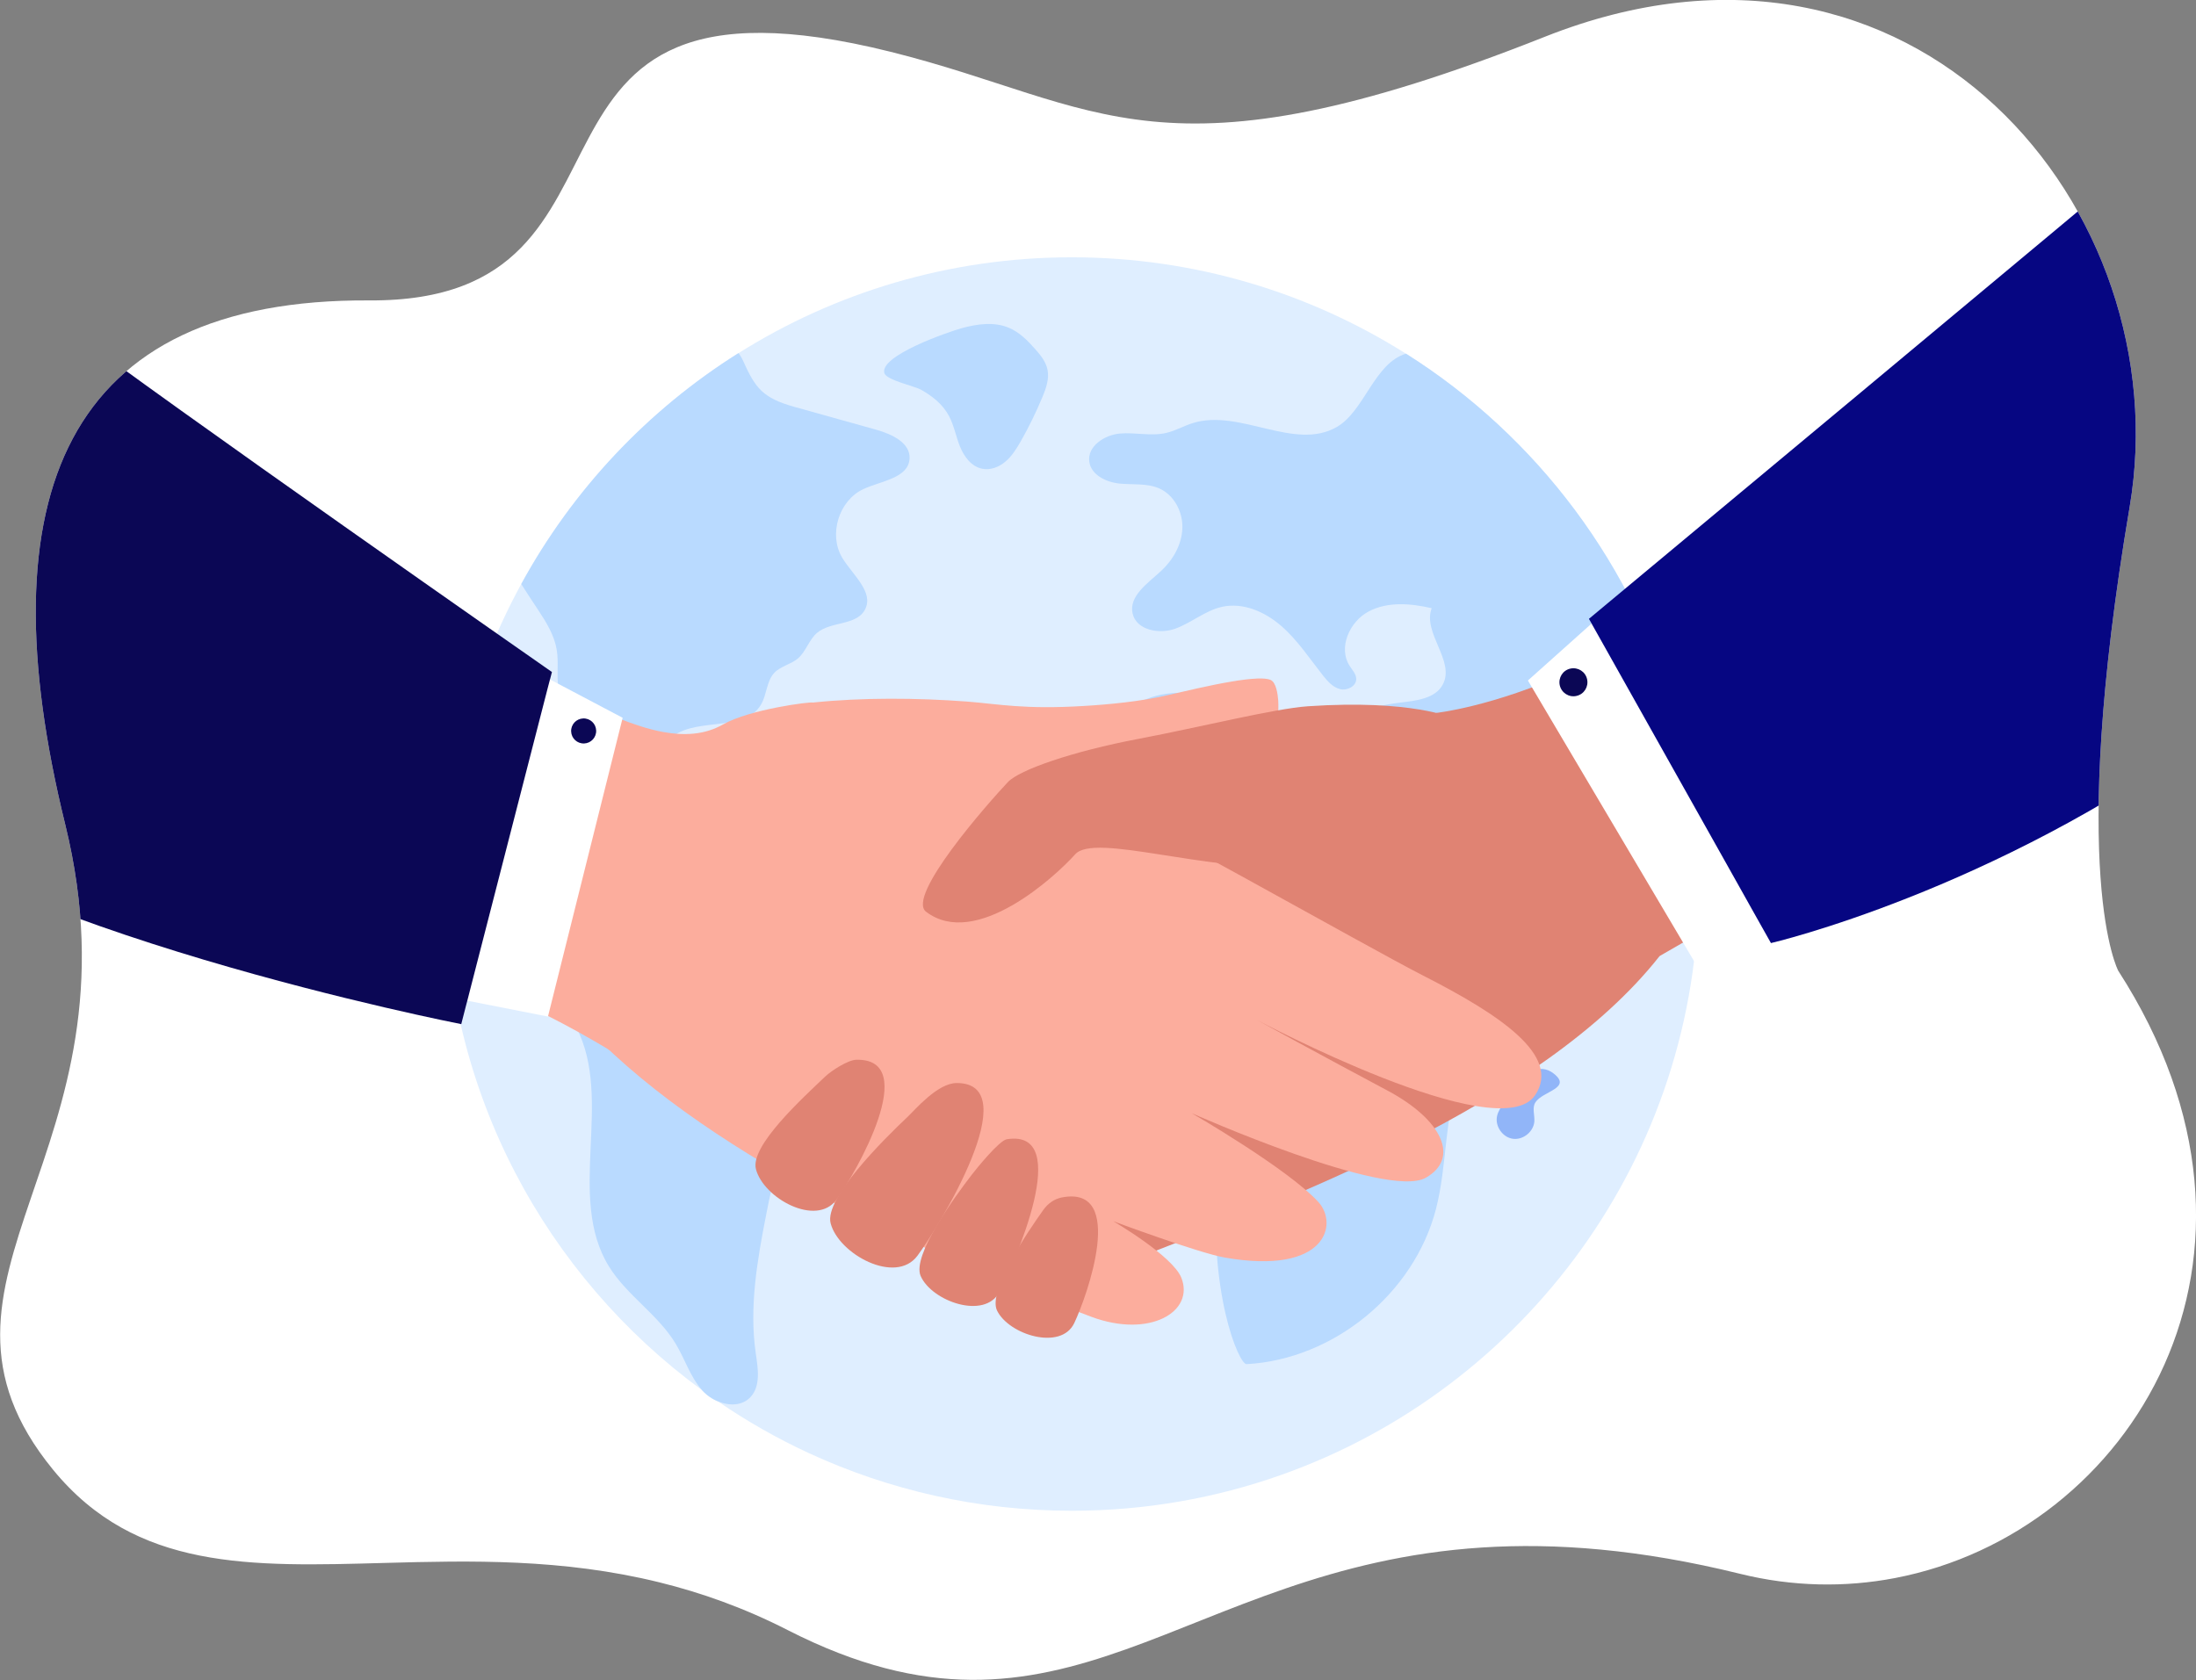 <?xml version="1.0" encoding="UTF-8"?>
<!-- Generator: Adobe Illustrator 27.0.1, SVG Export Plug-In . SVG Version: 6.00 Build 0)  -->
<svg xmlns="http://www.w3.org/2000/svg" xmlns:xlink="http://www.w3.org/1999/xlink" version="1.1" id="Layer_2_00000136390419799842777330000015927862355072877199_" x="0px" y="0px" viewBox="0 0 2378.1 1819.7" style="enable-background:new 0 0 2378.1 1819.7;" xml:space="preserve">
<rect x="0" y="0" width="2378.1" height="1819.7" fill="#808080" stroke="none"/>
<style type="text/css">
	.st0{clip-path:url(#SVGID_00000085248238544542163070000010579891141152371364_);}
	.st1{fill:#FFFFFF;}
	.st2{fill:#DFEEFF;}
	.st3{fill:#B9DAFF;}
	.st4{fill:#91B5F8;}
	.st5{fill:#E08373;}
	.st6{fill:#FCAD9D;}
	.st7{fill:#0B0755;}
	.st8{fill:#060682;}
</style>
<g id="_Layer_">
	<g>
		<defs>
			<path id="SVGID_1_" d="M2052.1,1709.3c-53.8,10.3-110.7,9.5-167.7-4.6c-108.7-26.8-200-33.6-279.3-28.5     c-326.9,21-451,243.2-751.8,89.6c-47.1-24.1-93.6-40.6-139-51.8c-105.3-26-205.4-23.6-296.9-21.1c-146,4-270.4,8.4-359.9-100.9     c-170-207.6,100.8-342.2,13.2-698.7C-17,537,70.3,323.4,400,325.4c329.7,2,115.3-381.2,564.4-269.3     c228.4,56.9,290.2,149.6,708.9-16.4c400.9-158.9,687.3,188.4,633,509.1c-67.8,400-12.4,502.7-12.4,502.7     C2493.8,1361.5,2307.6,1660.4,2052.1,1709.3L2052.1,1709.3z"></path>
		</defs>
		<clipPath id="SVGID_00000059988110151176668330000009894585860733447843_">
			<use xlink:href="#SVGID_1_" style="overflow:visible;"></use>
		</clipPath>
		<g style="clip-path:url(#SVGID_00000059988110151176668330000009894585860733447843_);">
			<path class="st1" d="M2052.1,1709.3c-53.8,10.3-110.7,9.5-167.7-4.6c-108.7-26.8-200-33.6-279.3-28.5     c-326.9,21-451,243.2-751.8,89.6c-47.1-24.1-93.6-40.6-139-51.8c-105.3-26-205.4-23.6-296.9-21.1c-146,4-270.4,8.4-359.9-100.9     c-170-207.6,100.8-342.2,13.2-698.7C-17,537,70.3,323.4,400,325.4c329.7,2,115.3-381.2,564.4-269.3     c228.4,56.9,290.2,149.6,708.9-16.4c400.9-158.9,687.3,188.4,633,509.1c-67.8,400-12.4,502.7-12.4,502.7     C2493.8,1361.5,2307.6,1660.4,2052.1,1709.3L2052.1,1709.3z"></path>
			<path class="st2" d="M1839.6,957.5c0,295.5-188.8,546.8-452.2,640.1c-70.9,25.1-147.2,38.8-226.7,38.8     c-101.7,0-198.1-22.4-284.7-62.4c-34.4-15.9-67.2-34.6-98.2-55.8c-6.5-2.6-12.5-6.8-17.1-11.8c-0.2-0.3-0.5-0.5-0.7-0.8     c-168.7-123.5-278.2-323-278.2-548.1c0-117.7,29.9-228.4,82.6-324.8c55.8-102.2,137-188.4,235.2-250.1     c104.6-65.8,228.4-103.9,361.1-103.9s257.2,38.3,362,104.5c141.7,89.5,248,230,293.2,395.7     C1831.4,835.8,1839.6,895.7,1839.6,957.5L1839.6,957.5z"></path>
			<g>
				<path class="st3" d="M1815.9,778.8c-11.7,4.4-24.4,5.4-36.3,1.4c-19.4-6.4-32.9-23.4-48.2-37.1c-15.2-13.6-36.9-24.8-55.5-16.3      c-15.7,7.1-22.9,26-22.3,43.2c0.6,17.2,7.5,33.4,12.8,49.8c24.6,75.7,16.8,161.4-21.2,231.4c-20.6,38.1-49.8,71.8-64.5,112.6      c-16.8,46.5-13.3,98-25.7,145.9c-23.7,91.4-110.7,162.7-205.1,167.9c-8.2,0.4-42.3-78.3-31.4-206.7c4-46.6,62.8-136.5,10.7-176      c-13.8-10.5-44-7.2-91.5-18.9c-3.8-0.9-61.5-62.4-81.8-121.9c-17.6-51.6,0.6-110,33.6-153.5c13.8-18.2,30.8-34.9,52-43.4      c56.6-22.7,118.2,18.9,179.1,19.2c32,0.1,62.8-11.2,94.5-15.2c17.8-2.2,39.3-4.1,47.5-20.1c13.2-25.4-22.3-55.5-12.2-82.3      c-22.7-5.3-47.8-7.4-68.4,3.6c-20.6,11-33.1,39.2-20.5,58.8c2.9,4.5,7.1,8.8,7.2,14.2c0,8-9.9,13-17.6,11      c-7.8-2-13.4-8.4-18.4-14.7c-14.5-18.3-27.4-38.2-45.1-53.6c-17.6-15.4-41.5-25.9-64.3-20.8c-18.2,4.1-32.9,17.2-50.4,23.6      c-17.5,6.4-42.3,1.7-46.4-16.4c-4.2-18.9,16.4-32.7,30.7-45.9c13-12,22.5-28.5,23.2-46.2c0.7-17.7-8.8-36.1-24.9-43.3      c-13.3-5.9-28.6-3.9-43.1-5.3c-14.5-1.5-30.8-9.3-32.8-23.7c-2.3-16.7,16.4-29,33.1-30.5c16.8-1.5,33.9,3.2,50.3-0.7      c9.9-2.3,18.9-7.6,28.6-10.6c50.8-16,110.2,30.8,156.2,4.1c29.8-17.3,40.5-69.2,74.8-79.3      C1664.4,472.6,1770.7,613.1,1815.9,778.8L1815.9,778.8z"></path>
				<path class="st4" d="M1641.7,1175.7c-4.4,6.3-8.8,12.7-13.2,19.1c-3,4.4-6.2,8.9-7.3,14.1c-2.4,11,6,23.1,17.2,24.6      c11.1,1.5,22.5-7.8,23.2-19c0.4-6.9-2.6-14.6,1.1-20.4c7.7-12.3,40.2-15.3,19.8-31.3C1667.3,1150.8,1650.3,1162.8,1641.7,1175.7      L1641.7,1175.7z"></path>
				<path class="st3" d="M985,496.7c-1.2,21.3-30.8,24.1-50.1,33.1c-26.5,12.3-37.9,49.3-22.8,74.4c11.2,18.6,34.8,37.2,24.5,56.3      c-9.3,17.3-36.8,12.3-51.8,25c-8.8,7.5-12,20.3-20.8,27.8c-7.6,6.4-18.5,8.2-25.4,15.4c-8.5,9-8.1,23.2-14.2,34      c-18.5,32.7-76.4,11.6-101.1,39.9c-18.8,21.5-3.4,57.5,21.1,72.2s54.5,16.2,82.1,23.6c27.6,7.5,56.7,25.6,60,54      c3.5,29.4-21.1,63.6-1.6,85.9c6,6.8,14.9,10.3,22.6,15.2c19.8,12.8,31.5,36.5,31.5,60c0,23.6-11,46.5-27.9,62.9      c-10.8,10.4-23.8,18.3-34.6,28.6c-29.3,28.1-39,70.4-46.7,110.3c-9.7,49.5-18.6,100.2-11.4,150.2c2.4,16.5,5.7,35.8-5.8,47.9      c-8.8,9.3-22.6,9.6-34.8,4.6c-6.5-2.6-12.5-6.8-17.1-11.8c-0.2-0.3-0.5-0.5-0.7-0.8c-12.7-14.4-18.4-33.7-28.4-50.1      c-19.1-31.6-52.8-52.2-72.2-83.6c-46.3-75.2,5.2-180.2-35.2-258.7c-8.4-16.4-20.5-30.7-28.6-47.2c-16-32.8-14.3-73.7,4.5-105.1      c20.2-33.8,59.5-60,59.6-99.3c0.1-43.4-48.6-73-55-116c-2.1-13.8,0.5-27.9-1.8-41.6c-2.6-15.8-11.3-29.8-20.1-43.1      c-6-9.1-12.3-18.5-18.3-28.1c55.8-102.2,137-188.4,235.2-250.1c1.8,2.2,3.5,5,5.1,8.5c13.2,29.6,21.5,40.2,55.5,49.7      c29.7,8.3,59.4,16.6,89.1,24.9C965.8,470.3,985.9,479.6,985,496.7L985,496.7z"></path>
				<path class="st3" d="M1027.7,450.6c5.5,10.4,7.5,22.2,11.9,33.1c4.4,10.9,12.3,21.6,23.9,24c9,1.9,18.4-1.8,25.4-7.8      c7-5.9,11.9-13.9,16.5-21.9c8.9-15.6,16.8-31.9,23.7-48.5c3.8-9.2,7.2-19.2,5.3-28.9c-1.7-8.7-7.5-15.9-13.4-22.5      c-8.1-9.2-17-18.2-28.3-23c-16.2-6.9-34.8-4.2-51.7,0.5c-14,3.9-88.9,29.7-83.3,48.6c2.2,7.4,32.3,14,39.3,17.7      C1009.4,428.8,1020.9,437.8,1027.7,450.6L1027.7,450.6z"></path>
			</g>
			<g>
				<path class="st5" d="M1555.3,772.2c0,0,60.7-6.4,146.2-45.2c33.7-15.3,73.5,128.6,73.5,128.6l133.8,115.7l-111.8,64.4      l-309.7-132.3L1555.3,772.2z"></path>
				<path class="st5" d="M1662.8,796.8c0,0-302.1-49.8-380-1.3c-107.5,67-296.5,211.1-363.3,238.3      c-66.8,27.2-173.8,106.2-157.7,156.6c16.1,50.4,307.3,235.8,465.9,173.7c158.5-62,441.5-165.8,569.5-328.5L1662.8,796.8      L1662.8,796.8z"></path>
				<path class="st6" d="M742,868.6c0,0,288.2-81.6,369.3-43c111.9,53.3,366.8,198.9,429.6,231c82.8,42.2,150.4,86.8,121.5,129.7      c-39.1,58.2-301.4-81.6-301.4-81.6s70.7,38.9,141.6,76.6c59.7,31.8,78.4,73.5,41.4,94.4c-42.5,24-253.6-70-253.6-70      s104.3,60.2,137.4,96.4c21.5,23.6,8.9,79.2-101.2,60.1c-28.4-4.9-121-39.4-121-39.4s64.1,37.3,73.7,61.2      c14.6,36.7-34.2,65.9-97.5,42.3c-156-58.3-408-168.5-544-310.7L742,868.6L742,868.6z"></path>
				<path class="st6" d="M971.8,1307.3c-71.8-4.2-196.3-99.1-308-167.6c-7.5-4.6-15-9.1-22.6-13.4l0,0      c-41.7-24.1-85.1-45-129.9-62.6c-14.2-5.6-28.5-10.9-42.9-15.8c-6.5-2.2-13-4.4-19.6-6.4c-2.4-97.7,4.5-184.1,18.1-261.5      c14.2-25.1,28.3-49.1,42.3-72c17.7,8.4,34.5,16.3,49.8,23.4l0,0c12.3,5.7,23.7,10.8,33.8,15.3l0,0c16.4,7.2,29.5,12.7,38.3,15.8      c22.5,8,54.5,24.5,87.2,30.4h0c0,0,0,0,0,0h0c22.1,4,44.6,3.3,64.7-8.2c29.2-16.6,95.5-24.9,97.1-23.7      c53.9-5.6,113-5.1,167.1-1.1c34.2,2.7,61.8,8.7,126.2,4.8c25.6-1.5,62.4-4.8,91.8-11.9c15.6-3.6,46.4-10.9,67.6-14.4      c5.7-1,11.1-1.8,16.2-2.4c5.8-0.6,20.2-2.4,27,0.5c6,2.6,7.7,15.4,8.2,21.9c0.8,11.8-0.6,30-6.4,40.3      c-7.8,13.5-20.6,23.8-34.1,31.6c-14.9,8.6-31.9,15.2-48.3,20.7c-22.9,7.8-54.9,15.8-78.3,21.2c-22.7,5.3-40.8,10.9-50.6,14.6      c-16.3,5.9-32.5,13.2-47.1,22.7c-11.3,7.3-21.1,15.6-30.1,25.2C1085.1,939.3,1014.2,1309.8,971.8,1307.3L971.8,1307.3z"></path>
				<g>
					<polygon class="st1" points="460.7,1075 593.4,1101.1 674.3,777.5 562.7,718.6      "></polygon>
					<path class="st7" d="M597.7,727.9l-1.7,6.6l0,0v0l-0.4,1.4l-2.8,10.7l0,0h0l-81.5,316.9h0l0,0l-5.2,20.3l-1,3.7l-5.6,21.8       c0,0-516.7-100.9-677.6-254.8c42.7-268.6-35.1-414.1,245.6-503.7C176.4,434,597.7,727.9,597.7,727.9L597.7,727.9z"></path>
					<path class="st7" d="M632.6,805.3c-7.5,0.3-13.8-5.5-14.1-13c-0.3-7.5,5.5-13.8,13-14.1c7.5-0.3,13.8,5.5,14.1,13       C645.9,798.7,640.1,805,632.6,805.3L632.6,805.3z"></path>
				</g>
				<g>
					<polygon class="st1" points="1952.7,978.8 1834.8,1041.5 1654.6,737.1 1754.8,647.5      "></polygon>
					<path class="st8" d="M2394.3,793.5c-237.3,172.6-476.5,228-476.5,228l-10.4-18.5l-0.9-1.6l-12.2-21.7l-0.2-0.4v0l-22.6-40.3       l-141.1-251.4h0h0h0l-6.3-11.2v0h0l-0.5-1l-2.9-5.1c0,0,576.9-480.3,625.3-521.7c128.1,104.7-33,581.5-28.2,643       C2319.8,818.1,2369.8,792.4,2394.3,793.5L2394.3,793.5z"></path>
					<path class="st7" d="M1707.2,753.8c8.2-1.8,13.3-9.9,11.5-18.1c-1.8-8.2-9.9-13.3-18.1-11.5c-8.2,1.8-13.3,9.9-11.5,18.1       C1691,750.5,1699.1,755.7,1707.2,753.8L1707.2,753.8z"></path>
				</g>
				<path class="st5" d="M1572.9,777.7c0,0-43.7-20.3-156.5-12.7c-35.6,2.4-116.1,22.5-183.4,35.3c-71.8,13.6-129.1,33.6-141.5,46.8      c-21.7,23-110.6,123.8-88.6,140.5c53.8,41,140.2-38.4,161.4-62.2s142.8,19.8,241.6,13.2C1504.6,932.1,1572.9,777.7,1572.9,777.7      L1572.9,777.7z"></path>
				<path class="st5" d="M927.2,1147.9c-8.8,0.2-26.8,11.7-33.7,18.3c-24.2,23.1-81.3,75-74.9,100.1c8.1,31.5,65.3,63,87.2,33.2      C926.6,1271.2,998.2,1146.1,927.2,1147.9L927.2,1147.9z"></path>
				<path class="st5" d="M1036,1173.1c-20.8,0-45.7,29.7-53.2,36.7c-26.1,24.6-90.3,88.5-83.3,115.2c8.7,33.5,70.4,66.9,94,35.2      C1015.9,1330.1,1112.7,1173,1036,1173.1L1036,1173.1z"></path>
				<path class="st5" d="M1090.3,1234c-8.1,1.3-32.3,31.1-37.7,38.1c-19,24.6-65.2,88.1-55.6,110c12,27.5,69.4,47.7,85.3,17.3      C1097.4,1370.6,1163.8,1222.2,1090.3,1234L1090.3,1234z"></path>
				<path class="st5" d="M1149.6,1297.1c-7.8,1.6-14.8,6.4-19.8,13.5c-17.6,24.6-60.2,88-50.1,108.9c12.7,26.3,69.2,43.8,83.6,13.7      C1176.9,1404.7,1220.6,1283,1149.6,1297.1z"></path>
			</g>
		</g>
	</g>
</g>
</svg>
